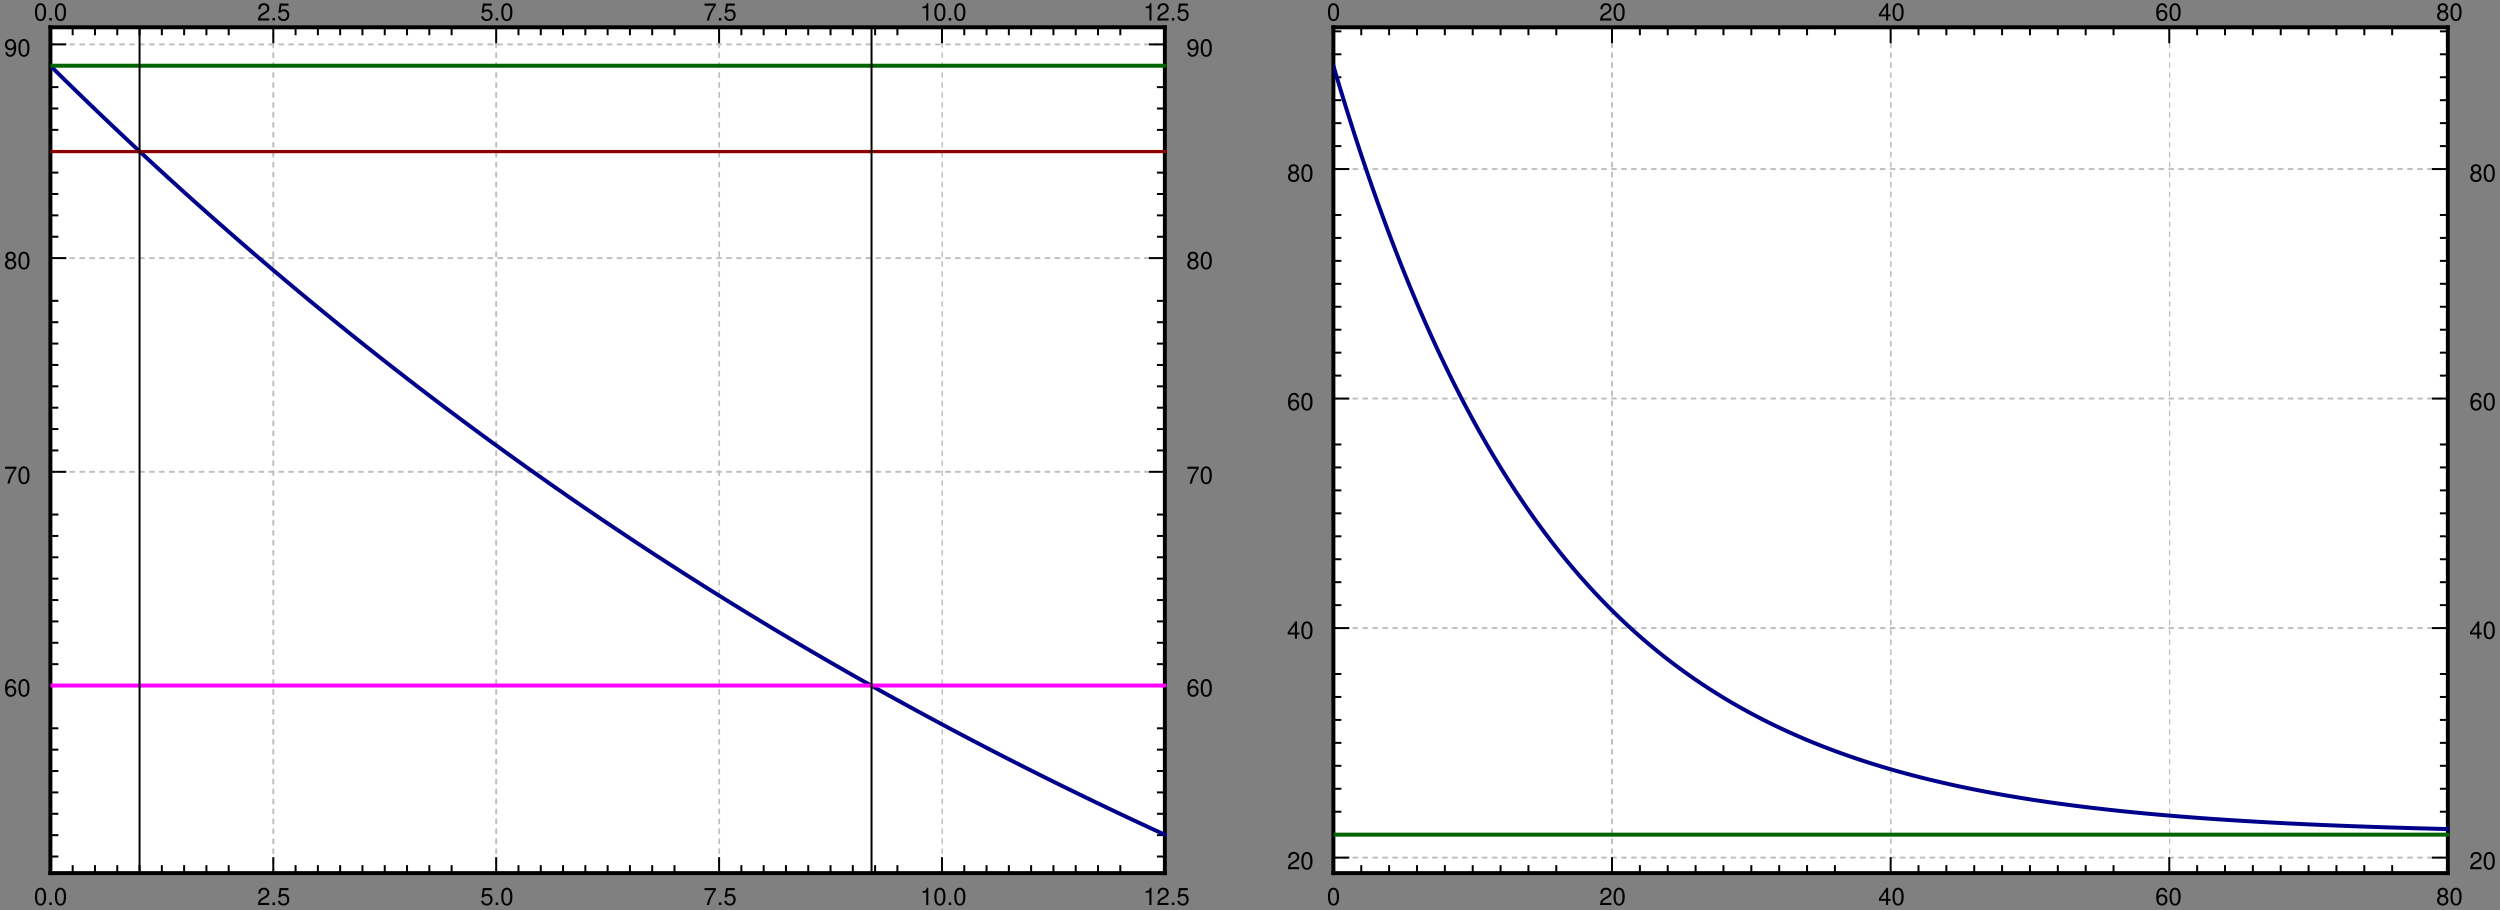 <svg xmlns="http://www.w3.org/2000/svg" xmlns:xlink="http://www.w3.org/1999/xlink" width="955.899" height="347.999" viewBox="0 0 716.924 260.999"><rect x="0" y="0" width="716.924" height="260.999" fill="#808080" stroke="none"/><defs><clipPath id="a"><path d="M14.5 8.16h.5v242.25h-.5zm0 0"/></clipPath><clipPath id="b"><path d="M78 8.16h1v242.25h-1zm0 0"/></clipPath><clipPath id="c"><path d="M142 8.16h1v242.25h-1zm0 0"/></clipPath><clipPath id="d"><path d="M206 8.16h1v242.25h-1zm0 0"/></clipPath><clipPath id="e"><path d="M270 8.16h1v242.25h-1zm0 0"/></clipPath><clipPath id="f"><path d="M334 8.16h.5v242.25h-.5zm0 0"/></clipPath><clipPath id="g"><path d="M14.5 196h320v1h-320zm0 0"/></clipPath><clipPath id="h"><path d="M14.5 135h320v1h-320zm0 0"/></clipPath><clipPath id="i"><path d="M14.5 73h320v2h-320zm0 0"/></clipPath><clipPath id="j"><path d="M14.5 12h320v2h-320zm0 0"/></clipPath><clipPath id="q"><path d="M10 .5h9V7h-9zm0 0"/></clipPath><clipPath id="r"><path d="M73 .5h10V7H73zm0 0"/></clipPath><clipPath id="s"><path d="M137 .5h10V7h-10zm0 0"/></clipPath><clipPath id="t"><path d="M264 .5h13V7h-13zm0 0"/></clipPath><clipPath id="u"><path d="M328 .5h13V7h-13zm0 0"/></clipPath><clipPath id="y"><path d="M14.5 18h320v222h-320zm0 0"/></clipPath><clipPath id="z"><path d="M14.5 18h320v2h-320zm0 0"/></clipPath><clipPath id="A"><path d="M14.5 43h320v2h-320zm0 0"/></clipPath><clipPath id="B"><path d="M14.5 196h320v2h-320zm0 0"/></clipPath><clipPath id="C"><path d="M39 8.16h2v242.25h-2zm0 0"/></clipPath><clipPath id="D"><path d="M249 8.16h2v242.25h-2zm0 0"/></clipPath><clipPath id="E"><path d="M382.426 8.16H383v242.25h-.574zm0 0"/></clipPath><clipPath id="F"><path d="M462 8.16h1v242.25h-1zm0 0"/></clipPath><clipPath id="G"><path d="M542 8.16h1v242.25h-1zm0 0"/></clipPath><clipPath id="H"><path d="M622 8.16h1v242.25h-1zm0 0"/></clipPath><clipPath id="I"><path d="M702 8.16h.426v242.25H702zm0 0"/></clipPath><clipPath id="J"><path d="M382.426 245h320v2h-320zm0 0"/></clipPath><clipPath id="K"><path d="M382.426 179h320v2h-320zm0 0"/></clipPath><clipPath id="L"><path d="M382.426 114h320v1h-320zm0 0"/></clipPath><clipPath id="M"><path d="M382.426 48h320v2h-320zm0 0"/></clipPath><clipPath id="S"><path d="M380 .5h4V7h-4zm0 0"/></clipPath><clipPath id="T"><path d="M458 .5h8V7h-8zm0 0"/></clipPath><clipPath id="U"><path d="M538 .5h8V7h-8zm0 0"/></clipPath><clipPath id="V"><path d="M618 .5h8V7h-8zm0 0"/></clipPath><clipPath id="W"><path d="M698 .5h8V7h-8zm0 0"/></clipPath><clipPath id="X"><path d="M382.426 18h320v221h-320zm0 0"/></clipPath><clipPath id="Y"><path d="M382.426 238h320v2h-320zm0 0"/></clipPath><symbol overflow="visible" id="k"><path style="stroke:none" d="M1.89-4.953c-.452 0-.874.203-1.124.547-.313.437-.47 1.093-.47 2.015C.297-.719.845.156 1.892.156c1.03 0 1.593-.875 1.593-2.515 0-.954-.156-1.594-.484-2.047a1.355 1.355 0 0 0-1.11-.547zm0 .531c.641 0 .97.672.97 2.016C2.86-1 2.546-.344 1.874-.344c-.64 0-.969-.687-.969-2.047 0-1.359.328-2.03.985-2.03zm0 0"/></symbol><symbol overflow="visible" id="l"><path style="stroke:none" d="M1.313-.719h-.72V0h.72zm0 0"/></symbol><symbol overflow="visible" id="m"><path style="stroke:none" d="M3.469-.594H.906c.063-.406.281-.672.89-1.031l.673-.39C3.156-2.392 3.5-2.892 3.5-3.5c0-.422-.156-.797-.453-1.063-.281-.265-.64-.39-1.094-.39-.625 0-1.078.219-1.344.64-.171.266-.25.579-.265 1.079h.61c.015-.344.062-.532.14-.704a.922.922 0 0 1 .828-.484c.547 0 .969.39.969.938 0 .39-.235.734-.657.984l-.64.36C.578-1.548.28-1.095.234 0H3.47zm0 0"/></symbol><symbol overflow="visible" id="n"><path style="stroke:none" d="M3.266-4.86H.75L.39-2.202h.563c.281-.344.516-.453.89-.453.657 0 1.063.437 1.063 1.156 0 .703-.406 1.125-1.062 1.125-.532 0-.86-.266-1-.813h-.61c.094.391.157.579.297.766.281.36.766.578 1.328.578.97 0 1.657-.703 1.657-1.734 0-.953-.641-1.625-1.563-1.625-.344 0-.625.094-.906.297l.187-1.344h2.032zm0 0"/></symbol><symbol overflow="visible" id="o"><path style="stroke:none" d="M3.563-4.86H.313v.61h2.624C1.782-2.61 1.313-1.594.954 0h.64c.266-1.547.876-2.89 1.97-4.344zm0 0"/></symbol><symbol overflow="visible" id="p"><path style="stroke:none" d="M1.781-3.531V0h.594v-4.953h-.39c-.22.766-.36.875-1.282.984v.438zm0 0"/></symbol><symbol overflow="visible" id="v"><path style="stroke:none" d="M3.422-3.656c-.125-.813-.64-1.297-1.39-1.297-.532 0-1.016.266-1.298.703-.312.5-.437 1.094-.437 1.984 0 .844.11 1.375.406 1.813.266.39.688.61 1.219.61.937 0 1.594-.688 1.594-1.657 0-.906-.61-1.547-1.485-1.547-.484 0-.86.172-1.125.531.016-1.218.39-1.906 1.094-1.906.422 0 .719.281.813.766zm-1.469 1.14c.578 0 .953.407.953 1.063 0 .625-.422 1.078-.969 1.078-.562 0-.984-.469-.984-1.11 0-.609.406-1.03 1-1.03zm0 0"/></symbol><symbol overflow="visible" id="w"><path style="stroke:none" d="M2.688-2.61c.5-.312.656-.546.656-1.015 0-.781-.594-1.328-1.453-1.328-.86 0-1.47.547-1.47 1.312 0 .485.157.72.657 1.032-.547.28-.828.687-.828 1.234C.25-.469.922.156 1.89.156c.954 0 1.626-.625 1.626-1.531 0-.547-.266-.953-.829-1.234zM1.89-4.421c.515 0 .843.313.843.813 0 .468-.343.765-.843.765-.516 0-.844-.297-.844-.781 0-.484.328-.797.844-.797zm0 2.094c.593 0 1.015.39 1.015.969 0 .593-.406.984-1.031.984-.594 0-1-.406-1-.984 0-.579.406-.97 1.016-.97zm0 0"/></symbol><symbol overflow="visible" id="x"><path style="stroke:none" d="M.36-1.125C.483-.328 1 .156 1.75.156c.531 0 1.016-.265 1.297-.703.312-.484.437-1.094.437-1.984 0-.828-.109-1.36-.406-1.797-.265-.406-.687-.625-1.219-.625-.937 0-1.593.703-1.593 1.656 0 .906.609 1.547 1.484 1.547.469 0 .813-.156 1.125-.531-.016 1.234-.406 1.906-1.094 1.906-.422 0-.718-.281-.812-.75zm1.484-3.297c.562 0 .984.469.984 1.11 0 .609-.406 1.03-1 1.03S.875-2.686.875-3.343c0-.625.406-1.078.969-1.078zm0 0"/></symbol><symbol overflow="visible" id="N"><path style="stroke:none" d="M1.89-4.953c-.452 0-.874.203-1.124.547-.313.437-.47 1.093-.47 2.015C.297-.719.845.156 1.892.156c1.03 0 1.593-.875 1.593-2.515 0-.954-.156-1.594-.484-2.047a1.355 1.355 0 0 0-1.11-.547zm0 .531c.641 0 .97.672.97 2.016C2.86-1 2.546-.344 1.874-.344c-.64 0-.969-.687-.969-2.047 0-1.359.328-2.03.985-2.03zm0 0"/></symbol><symbol overflow="visible" id="O"><path style="stroke:none" d="M3.469-.594H.906c.063-.406.281-.672.89-1.031l.673-.39C3.156-2.392 3.5-2.892 3.5-3.5c0-.422-.156-.797-.453-1.063-.281-.265-.64-.39-1.094-.39-.625 0-1.078.219-1.344.64-.171.266-.25.579-.265 1.079h.61c.015-.344.062-.532.14-.704a.922.922 0 0 1 .828-.484c.547 0 .969.39.969.938 0 .39-.235.734-.657.984l-.64.36C.578-1.548.28-1.095.234 0H3.47zm0 0"/></symbol><symbol overflow="visible" id="P"><path style="stroke:none" d="M2.25-1.203V0h.594v-1.203h.719v-.531h-.72v-3.22h-.437L.187-1.827v.625zm0-.531H.719L2.25-3.922zm0 0"/></symbol><symbol overflow="visible" id="Q"><path style="stroke:none" d="M3.422-3.656c-.125-.813-.64-1.297-1.39-1.297-.532 0-1.016.266-1.298.703-.312.5-.437 1.094-.437 1.984 0 .844.11 1.375.406 1.813.266.39.688.61 1.219.61.937 0 1.594-.688 1.594-1.657 0-.906-.61-1.547-1.485-1.547-.484 0-.86.172-1.125.531.016-1.218.39-1.906 1.094-1.906.422 0 .719.281.813.766zm-1.469 1.14c.578 0 .953.407.953 1.063 0 .625-.422 1.078-.969 1.078-.562 0-.984-.469-.984-1.11 0-.609.406-1.03 1-1.03zm0 0"/></symbol><symbol overflow="visible" id="R"><path style="stroke:none" d="M2.688-2.61c.5-.312.656-.546.656-1.015 0-.781-.594-1.328-1.453-1.328-.86 0-1.47.547-1.47 1.312 0 .485.157.72.657 1.032-.547.28-.828.687-.828 1.234C.25-.469.922.156 1.89.156c.954 0 1.626-.625 1.626-1.531 0-.547-.266-.953-.829-1.234zM1.89-4.421c.515 0 .843.313.843.813 0 .468-.343.765-.843.765-.516 0-.844-.297-.844-.781 0-.484.328-.797.844-.797zm0 2.094c.593 0 1.015.39 1.015.969 0 .593-.406.984-1.031.984-.594 0-1-.406-1-.984 0-.579.406-.97 1.016-.97zm0 0"/></symbol></defs><path style="stroke:none;fill-rule:nonzero;fill:#fff;fill-opacity:1" d="M14.5 250.41h320V8.16h-320zm0 0"/><g clip-path="url(#a)"><path style="fill:none;stroke-width:5.707;stroke-linecap:round;stroke-linejoin:miter;stroke:#bfbfbf;stroke-opacity:1;stroke-miterlimit:10" d="M399.5-211.153V-2636.69" transform="matrix(.1 0 0 .1 -25.5 271.499)"/><path style="fill:none;stroke-width:5.707;stroke-linecap:round;stroke-linejoin:miter;stroke:#bfbfbf;stroke-opacity:1;stroke-dasharray:11.414,17.121;stroke-miterlimit:10" d="M399.5-211.153V-2636.69" transform="matrix(.1 0 0 .1 -25.5 271.499)"/></g><g clip-path="url(#b)"><path style="fill:none;stroke-width:5.707;stroke-linecap:round;stroke-linejoin:miter;stroke:#bfbfbf;stroke-opacity:1;stroke-dasharray:11.414,17.121;stroke-miterlimit:10" d="M1038.702-211.153V-2636.69" transform="matrix(.1 0 0 .1 -25.5 271.499)"/></g><g clip-path="url(#c)"><path style="fill:none;stroke-width:5.707;stroke-linecap:round;stroke-linejoin:miter;stroke:#bfbfbf;stroke-opacity:1;stroke-dasharray:11.414,17.121;stroke-miterlimit:10" d="M1677.903-211.153V-2636.69" transform="matrix(.1 0 0 .1 -25.5 271.499)"/></g><g clip-path="url(#d)"><path style="fill:none;stroke-width:5.707;stroke-linecap:round;stroke-linejoin:miter;stroke:#bfbfbf;stroke-opacity:1;stroke-dasharray:11.414,17.121;stroke-miterlimit:10" d="M2317.104-211.153V-2636.69" transform="matrix(.1 0 0 .1 -25.5 271.499)"/></g><g clip-path="url(#e)"><path style="fill:none;stroke-width:5.707;stroke-linecap:round;stroke-linejoin:miter;stroke:#bfbfbf;stroke-opacity:1;stroke-dasharray:11.414,17.121;stroke-miterlimit:10" d="M2956.305-211.153V-2636.69" transform="matrix(.1 0 0 .1 -25.5 271.499)"/></g><g clip-path="url(#f)"><path style="fill:none;stroke-width:5.707;stroke-linecap:round;stroke-linejoin:miter;stroke:#bfbfbf;stroke-opacity:1;stroke-dasharray:11.414,17.121;stroke-miterlimit:10" d="M3595.506-211.153V-2636.69" transform="matrix(.1 0 0 .1 -25.5 271.499)"/></g><g clip-path="url(#g)"><path style="fill:none;stroke-width:5.707;stroke-linecap:round;stroke-linejoin:miter;stroke:#bfbfbf;stroke-opacity:1;stroke-dasharray:11.414,17.121;stroke-miterlimit:10" d="M399.5-749.092h3196.006" transform="matrix(.1 0 0 .1 -25.5 271.499)"/></g><g clip-path="url(#h)"><path style="fill:none;stroke-width:5.707;stroke-linecap:round;stroke-linejoin:miter;stroke:#bfbfbf;stroke-opacity:1;stroke-dasharray:11.414,17.121;stroke-miterlimit:10" d="M399.5-1361.969h3196.006" transform="matrix(.1 0 0 .1 -25.5 271.499)"/></g><g clip-path="url(#i)"><path style="fill:none;stroke-width:5.707;stroke-linecap:round;stroke-linejoin:miter;stroke:#bfbfbf;stroke-opacity:1;stroke-dasharray:11.414,17.121;stroke-miterlimit:10" d="M399.5-1974.845h3196.006" transform="matrix(.1 0 0 .1 -25.5 271.499)"/></g><g clip-path="url(#j)"><path style="fill:none;stroke-width:5.707;stroke-linecap:round;stroke-linejoin:miter;stroke:#bfbfbf;stroke-opacity:1;stroke-dasharray:11.414,17.121;stroke-miterlimit:10" d="M399.5-2587.722h3196.006" transform="matrix(.1 0 0 .1 -25.5 271.499)"/></g><path style="fill:none;stroke-width:11.414;stroke-linecap:square;stroke-linejoin:miter;stroke:#000;stroke-opacity:1;stroke-miterlimit:10" d="M399.5-211.153h3196.006" transform="matrix(.1 0 0 .1 -25.5 271.499)"/><path style="fill:none;stroke-width:5.707;stroke-linecap:butt;stroke-linejoin:miter;stroke:#000;stroke-opacity:1;stroke-miterlimit:10" d="M399.5-211.153v-45.682m0 45.682v-22.84m63.905 22.84v-22.84m63.944 22.84v-22.84m63.904 22.84v-22.84m63.944 22.84v-22.84m63.904 22.84v-22.84m63.905 22.84v-22.84m63.944 22.84v-22.84m63.904 22.84v-22.84m127.848 22.84v-45.682m0 45.682v-22.84m63.904 22.84v-22.84m63.944 22.84v-22.84m63.904 22.84v-22.84m63.944 22.84v-22.84m63.904 22.84v-22.84m63.905 22.84v-22.84m63.943 22.84v-22.84m63.905 22.84v-22.84m127.848 22.84v-45.682m0 45.682v-22.84m63.904 22.84v-22.84m63.943 22.84v-22.84m63.905 22.84v-22.84m63.944 22.84v-22.84m63.904 22.84v-22.84m63.905 22.84v-22.84m63.943 22.84v-22.84m63.905 22.84v-22.84m127.848 22.84v-45.682m0 45.682v-22.84m63.904 22.84v-22.84m63.944 22.84v-22.84m63.904 22.84v-22.84m63.904 22.84v-22.84m63.944 22.84v-22.84m63.905 22.84v-22.84m63.943 22.84v-22.84m63.905 22.84v-22.84m127.848 22.84v-45.682m0 45.682v-22.84m63.905 22.84v-22.84m63.943 22.84v-22.84m63.904 22.84v-22.84m63.905 22.84v-22.84m63.943 22.84v-22.84m63.905 22.84v-22.84m63.943 22.84v-22.84m63.905 22.84v-22.84m127.848 22.84v-45.682m0 45.682v-22.84" transform="matrix(.1 0 0 .1 -25.5 271.499)"/><g style="fill:#000;fill-opacity:1"><use xlink:href="#k" x="9.734" y="259.529"/><use xlink:href="#l" x="13.547" y="259.529"/><use xlink:href="#k" x="15.453" y="259.529"/></g><g style="fill:#000;fill-opacity:1"><use xlink:href="#m" x="73.735" y="259.529"/><use xlink:href="#l" x="77.547" y="259.529"/><use xlink:href="#n" x="79.453" y="259.529"/></g><g style="fill:#000;fill-opacity:1"><use xlink:href="#n" x="137.735" y="259.529"/><use xlink:href="#l" x="141.547" y="259.529"/><use xlink:href="#k" x="143.454" y="259.529"/></g><g style="fill:#000;fill-opacity:1"><use xlink:href="#o" x="201.735" y="259.529"/><use xlink:href="#l" x="205.548" y="259.529"/><use xlink:href="#n" x="207.454" y="259.529"/></g><g style="fill:#000;fill-opacity:1"><use xlink:href="#p" x="263.829" y="259.529"/><use xlink:href="#k" x="267.642" y="259.529"/><use xlink:href="#l" x="271.455" y="259.529"/><use xlink:href="#k" x="273.361" y="259.529"/></g><g style="fill:#000;fill-opacity:1"><use xlink:href="#p" x="327.83" y="259.529"/><use xlink:href="#m" x="331.642" y="259.529"/><use xlink:href="#l" x="335.455" y="259.529"/><use xlink:href="#n" x="337.361" y="259.529"/></g><path style="fill:none;stroke-width:11.414;stroke-linecap:square;stroke-linejoin:miter;stroke:#000;stroke-opacity:1;stroke-miterlimit:10" d="M399.5-2636.69h3196.006" transform="matrix(.1 0 0 .1 -25.5 271.499)"/><path style="fill:none;stroke-width:5.707;stroke-linecap:butt;stroke-linejoin:miter;stroke:#000;stroke-opacity:1;stroke-miterlimit:10" d="M399.5-2636.69v45.644m0-45.644v22.802m63.905-22.802v22.802m63.944-22.802v22.802m63.904-22.802v22.802m63.944-22.802v22.802m63.904-22.802v22.802m63.905-22.802v22.802m63.944-22.802v22.802m63.904-22.802v22.802m127.848-22.802v45.644m0-45.644v22.802m63.904-22.802v22.802m63.944-22.802v22.802m63.904-22.802v22.802m63.944-22.802v22.802m63.904-22.802v22.802m63.905-22.802v22.802m63.943-22.802v22.802m63.905-22.802v22.802m127.848-22.802v45.644m0-45.644v22.802m63.904-22.802v22.802m63.943-22.802v22.802m63.905-22.802v22.802m63.944-22.802v22.802m63.904-22.802v22.802m63.905-22.802v22.802m63.943-22.802v22.802m63.905-22.802v22.802m127.848-22.802v45.644m0-45.644v22.802m63.904-22.802v22.802m63.944-22.802v22.802m63.904-22.802v22.802m63.904-22.802v22.802m63.944-22.802v22.802m63.905-22.802v22.802m63.943-22.802v22.802m63.905-22.802v22.802m127.848-22.802v45.644m0-45.644v22.802m63.905-22.802v22.802m63.943-22.802v22.802m63.904-22.802v22.802m63.905-22.802v22.802m63.943-22.802v22.802m63.905-22.802v22.802m63.943-22.802v22.802m63.905-22.802v22.802m127.848-22.802v45.644m0-45.644v22.802" transform="matrix(.1 0 0 .1 -25.5 271.499)"/><g style="fill:#000;fill-opacity:1" clip-path="url(#q)"><use xlink:href="#k" x="9.734" y="5.879"/><use xlink:href="#l" x="13.547" y="5.879"/><use xlink:href="#k" x="15.453" y="5.879"/></g><g style="fill:#000;fill-opacity:1" clip-path="url(#r)"><use xlink:href="#m" x="73.735" y="5.879"/><use xlink:href="#l" x="77.547" y="5.879"/><use xlink:href="#n" x="79.453" y="5.879"/></g><g style="fill:#000;fill-opacity:1" clip-path="url(#s)"><use xlink:href="#n" x="137.735" y="5.879"/><use xlink:href="#l" x="141.547" y="5.879"/><use xlink:href="#k" x="143.454" y="5.879"/></g><g style="fill:#000;fill-opacity:1"><use xlink:href="#o" x="201.735" y="5.879"/><use xlink:href="#l" x="205.548" y="5.879"/><use xlink:href="#n" x="207.454" y="5.879"/></g><g style="fill:#000;fill-opacity:1" clip-path="url(#t)"><use xlink:href="#p" x="263.829" y="5.879"/><use xlink:href="#k" x="267.642" y="5.879"/><use xlink:href="#l" x="271.455" y="5.879"/><use xlink:href="#k" x="273.361" y="5.879"/></g><g style="fill:#000;fill-opacity:1" clip-path="url(#u)"><use xlink:href="#p" x="327.83" y="5.879"/><use xlink:href="#m" x="331.642" y="5.879"/><use xlink:href="#l" x="335.455" y="5.879"/><use xlink:href="#n" x="337.361" y="5.879"/></g><path style="fill:none;stroke-width:11.414;stroke-linecap:square;stroke-linejoin:miter;stroke:#000;stroke-opacity:1;stroke-miterlimit:10" d="M399.5-211.153V-2636.69" transform="matrix(.1 0 0 .1 -25.5 271.499)"/><path style="fill:none;stroke-width:5.707;stroke-linecap:butt;stroke-linejoin:miter;stroke:#000;stroke-opacity:1;stroke-miterlimit:10" d="M399.5-258.751h22.824M399.5-320.04h22.824M399.5-381.327h22.824M399.5-442.614h22.824M399.5-503.902h22.824M399.5-565.19h22.824M399.5-626.477h22.824M399.5-749.092h45.647m-45.647 0h22.824M399.5-810.38h22.824M399.5-871.667h22.824M399.5-932.955h22.824M399.5-994.243h22.824M399.5-1055.53h22.824m-22.824-61.288h22.824m-22.824-61.288h22.824m-22.824-61.287h22.824M399.5-1361.969h45.647m-45.647 0h22.824m-22.824-61.287h22.824m-22.824-61.288h22.824m-22.824-61.288h22.824M399.5-1607.12h22.824m-22.824-61.287h22.824m-22.824-61.288h22.824m-22.824-61.287h22.824M399.5-1852.27h22.824M399.5-1974.845h45.647m-45.647 0h22.824m-22.824-61.288h22.824M399.5-2097.42h22.824m-22.824-61.288h22.824m-22.824-61.288h22.824m-22.824-61.288h22.824m-22.824-61.287h22.824m-22.824-61.288h22.824m-22.824-61.288h22.824M399.5-2587.722h45.647m-45.647 0h22.824" transform="matrix(.1 0 0 .1 -25.5 271.499)"/><g style="fill:#000;fill-opacity:1"><use xlink:href="#v" x="1.161" y="199.679"/><use xlink:href="#k" x="4.973" y="199.679"/></g><g style="fill:#000;fill-opacity:1"><use xlink:href="#o" x="1.161" y="138.689"/><use xlink:href="#k" x="4.973" y="138.689"/></g><g style="fill:#000;fill-opacity:1"><use xlink:href="#w" x="1.161" y="77.129"/><use xlink:href="#k" x="4.973" y="77.129"/></g><g style="fill:#000;fill-opacity:1"><use xlink:href="#x" x="1.161" y="16.139"/><use xlink:href="#k" x="4.973" y="16.139"/></g><path style="fill:none;stroke-width:11.414;stroke-linecap:square;stroke-linejoin:miter;stroke:#000;stroke-opacity:1;stroke-miterlimit:10" d="M3595.506-211.153V-2636.69" transform="matrix(.1 0 0 .1 -25.5 271.499)"/><path style="fill:none;stroke-width:5.707;stroke-linecap:butt;stroke-linejoin:miter;stroke:#000;stroke-opacity:1;stroke-miterlimit:10" d="M3595.506-258.751h-22.823m22.823-61.289h-22.823m22.823-61.287h-22.823m22.823-61.287h-22.823m22.823-61.288h-22.823m22.823-61.288h-22.823m22.823-61.287h-22.823m22.823-122.615h-45.685m45.685 0h-22.823m22.823-61.288h-22.823m22.823-61.287h-22.823m22.823-61.288h-22.823m22.823-61.288h-22.823m22.823-61.287h-22.823m22.823-61.288h-22.823m22.823-61.288h-22.823m22.823-61.287h-22.823m22.823-122.576h-45.685m45.685 0h-22.823m22.823-61.287h-22.823m22.823-61.288h-22.823m22.823-61.288h-22.823m22.823-61.288h-22.823m22.823-61.287h-22.823m22.823-61.288h-22.823m22.823-61.287h-22.823m22.823-61.288h-22.823m22.823-122.575h-45.685m45.685 0h-22.823m22.823-61.288h-22.823m22.823-61.287h-22.823m22.823-61.288h-22.823m22.823-61.288h-22.823m22.823-61.288h-22.823m22.823-61.287h-22.823m22.823-61.288h-22.823m22.823-61.288h-22.823m22.823-122.575h-45.685m45.685 0h-22.823" transform="matrix(.1 0 0 .1 -25.5 271.499)"/><g style="fill:#000;fill-opacity:1"><use xlink:href="#v" x="340.214" y="199.679"/><use xlink:href="#k" x="344.027" y="199.679"/></g><g style="fill:#000;fill-opacity:1"><use xlink:href="#o" x="340.214" y="138.689"/><use xlink:href="#k" x="344.027" y="138.689"/></g><g style="fill:#000;fill-opacity:1"><use xlink:href="#w" x="340.214" y="77.129"/><use xlink:href="#k" x="344.027" y="77.129"/></g><g style="fill:#000;fill-opacity:1"><use xlink:href="#x" x="340.214" y="16.139"/><use xlink:href="#k" x="344.027" y="16.139"/></g><g clip-path="url(#y)"><path style="fill:none;stroke-width:11.414;stroke-linecap:round;stroke-linejoin:round;stroke:#00008b;stroke-opacity:1;stroke-miterlimit:10" d="m399.579-2526.395 9.05 8.956 9.208 9.113 9.207 9.035 9.09 8.957 9.13 8.917 9.168 8.956 9.246 9.035 9.051 8.761 9.13 8.878 9.285 9.035 9.13 8.8 9.05 8.722 9.169 8.84 9.207 8.839 9.09 8.721 9.285 8.879 9.09 8.643 9.208 8.761 9.207 8.722 9.09 8.644 9.13 8.604 9.129 8.644 9.285 8.761 9.012 8.448 9.13 8.565 9.323 8.722 9.13 8.487 9.012 8.449 18.414 17.052 9.09 8.41 9.286 8.565 9.051 8.33 9.207 8.487 9.207 8.41 9.13 8.33 9.09 8.33 9.168 8.37 9.285 8.41 9.013 8.174 9.129 8.253 9.324 8.409 9.09 8.213 9.051 8.135 9.169 8.214 9.246 8.252 9.051 8.135 9.324 8.253 9.052 8.057 9.207 8.174 9.207 8.135 9.09 8.057 9.13 8.018 9.168 8.057 9.246 8.135 9.012 7.9 9.168 7.98 9.286 8.135 9.129 7.9 9.051 7.862 9.168 7.94 9.207 7.978 9.09 7.822 9.286 7.979 9.09 7.783 9.207 7.9 9.208 7.823 9.09 7.783 9.129 7.744 9.13 7.783 9.285 7.862 9.012 7.626 9.129 7.666 9.324 7.823 9.09 7.665 9.052 7.588 9.207 7.666 9.207 7.705 9.09 7.548 9.286 7.705 9.05 7.51 9.208 7.627 9.207 7.587 9.13 7.47 9.09 7.51 9.168 7.47 9.285 7.588 9.012 7.353 9.13 7.43 9.285 7.589 9.129 7.352 9.051 7.314 9.168 7.431 9.247 7.432 9.09 7.274 9.246 7.432 9.09 7.274 9.208 7.353 9.207 7.314 9.09 7.236 9.13 7.196 9.167 7.275 9.247 7.314 9.012 7.118 9.13 7.158 9.323 7.274 9.13 7.158 9.012 7.04 18.414 14.314 9.09 7.04 9.286 7.197 9.05 7.001 9.247 7.08 9.168 7.078 9.13 6.962 9.09 7.001 9.168 6.962 9.285 7.08 9.012 6.844 9.13 6.922 9.324 7.04 9.09 6.923 9.051 6.806 9.208 6.883 9.207 6.923 9.09 6.805 9.285 6.923 9.051 6.766 9.208 6.845 9.207 6.805 9.09 6.767 9.13 6.727 9.168 6.727 9.246 6.844 9.051 6.61 9.13 6.688 9.284 6.806 9.13 6.61 9.05 6.61 9.17 6.648 9.245 6.688 9.052 6.571 9.285 6.688 9.09 6.532 9.207 6.57 9.208 6.61 9.09 6.493 9.129 6.531 9.13 6.493 9.284 6.57 9.013 6.415 9.129 6.414 9.324 6.571 9.13 6.414 9.011 6.375 9.208 6.415 9.207 6.453 9.09 6.336 9.285 6.454 9.09 6.297 9.208 6.375 9.168 6.375 9.13 6.258 9.09 6.297 9.168 6.297 9.285 6.336 9.012 6.18 9.13 6.218 9.324 6.336 9.09 6.18 9.051 6.14 9.168 6.219 9.247 6.219 9.09 6.101 9.285 6.219 9.051 6.101 18.415 12.281 9.129 6.101 9.09 6.024 9.168 6.062 9.247 6.14 9.05 5.984 9.13 5.985 9.285 6.14 9.13 5.945 9.05 5.945 9.169 5.984 9.207 5.984 9.09 5.906 9.286 6.023 9.09 5.867 18.414 11.89 9.09 5.827 18.259 11.734 9.285 5.906 9.012 5.749 9.13 5.788 9.324 5.906 9.129 5.789 9.012 5.71 18.415 11.577 9.09 5.71 9.285 5.789 9.051 5.67 9.247 5.75 9.168 5.71 9.129 5.672 9.09 5.632 9.168 5.671 9.286 5.71 9.012 5.515 9.13 5.632 9.284 5.671 9.13 5.593 9.05 5.515 18.415 11.186 9.09 5.475 9.286 5.632 9.05 5.437 9.208 5.554 9.207 5.514 9.09 5.476 9.13 5.436 9.168 5.476 9.246 5.515 9.012 5.358 9.169 5.397 9.285 5.515 9.13 5.358 9.05 5.32 9.169 5.397 9.207 5.397 9.09 5.32 9.285 5.397 9.09 5.28 9.208 5.358 9.207 5.32 9.09 5.28 9.13 5.24 9.129 5.28 18.297 10.482 9.13 5.241 9.324 5.32 9.09 5.162 9.05 5.163 9.17 5.202 9.245 5.201 9.09 5.124 9.286 5.241 9.051 5.085 18.415 10.325 9.129 5.045 9.09 5.085 9.168 5.084 9.285 5.163 9.013 4.967 9.129 5.046 9.324 5.123 9.09 5.006 9.051 4.968 9.169 5.045 9.246 5.006 9.051 4.967 9.324 5.046 9.052 4.928 18.414 9.934 9.09 4.89 9.13 4.927 9.168 4.889 9.246 4.967 9.012 4.81 9.168 4.89 9.286 4.928 9.129 4.85 9.051 4.771 9.168 4.85 9.208 4.89 9.09 4.77 9.285 4.85 9.09 4.772 9.207 4.81 9.169 4.772 9.129 4.733 9.09 4.732 9.168 4.733 9.286 4.81 9.012 4.655 9.129 4.693 9.324 4.772 9.13 4.654 9.012 4.615 18.414 9.387 9.09 4.615 9.286 4.693 9.05 4.577 9.208 4.654 18.336 9.191 9.09 4.576 9.169 4.576 9.246 4.615 9.051 4.498 9.13 4.537 9.285 4.615 9.129 4.498 9.051 4.459 9.168 4.537 9.247 4.497 9.05 4.46 9.325 4.536 9.051 4.42 9.208 4.497 9.207 4.46 9.09 4.419 18.258 8.839 9.286 4.459 9.012 4.341 9.13 4.341 9.323 4.46 9.13 4.38 9.012 4.302 9.207 4.341 9.207 4.38 9.09 4.303 9.286 4.38 9.05 4.264 9.247 4.341 9.168 4.302 27.388 12.79 9.285 4.302 9.012 4.185 9.13 4.224 9.324 4.302 9.09 4.185 9.051 4.146 9.169 4.224" transform="matrix(.1 0 0 .1 -25.5 271.499)"/></g><g clip-path="url(#z)"><path style="fill:none;stroke-width:11.414;stroke-linecap:round;stroke-linejoin:round;stroke:#006400;stroke-opacity:1;stroke-miterlimit:10" d="M399.5-2526.434h3195.967" transform="matrix(.1 0 0 .1 -25.5 271.499)"/></g><g clip-path="url(#A)"><path style="fill:none;stroke-width:11.414;stroke-linecap:round;stroke-linejoin:round;stroke:#8b0000;stroke-opacity:1;stroke-miterlimit:10" d="M399.5-2281.284h3196.006" transform="matrix(.1 0 0 .1 -25.5 271.499)"/></g><g clip-path="url(#B)"><path style="fill:none;stroke-width:11.414;stroke-linecap:round;stroke-linejoin:round;stroke:#f0f;stroke-opacity:1;stroke-miterlimit:10" d="M399.5-749.092h3196.006" transform="matrix(.1 0 0 .1 -25.5 271.499)"/></g><g clip-path="url(#C)"><path style="fill:none;stroke-width:5.707;stroke-linecap:round;stroke-linejoin:round;stroke:#000;stroke-opacity:1;stroke-miterlimit:10" d="M655.197 1763.78v-4964.418" transform="matrix(.1 0 0 .1 -25.5 271.499)"/></g><g clip-path="url(#D)"><path style="fill:none;stroke-width:5.707;stroke-linecap:round;stroke-linejoin:round;stroke:#000;stroke-opacity:1;stroke-miterlimit:10" d="M2754.292 1763.78v-4964.418" transform="matrix(.1 0 0 .1 -25.5 271.499)"/></g><path style="stroke:none;fill-rule:nonzero;fill:#fff;fill-opacity:1" d="M382.426 250.41h320V8.16h-320zm0 0"/><g clip-path="url(#E)"><path style="fill:none;stroke-width:5.707;stroke-linecap:round;stroke-linejoin:miter;stroke:#bfbfbf;stroke-opacity:1;stroke-miterlimit:10" d="M399.518-211.153V-2636.69" transform="matrix(.1 0 0 .1 342.424 271.499)"/><path style="fill:none;stroke-width:5.707;stroke-linecap:round;stroke-linejoin:miter;stroke:#bfbfbf;stroke-opacity:1;stroke-dasharray:11.414,17.121;stroke-miterlimit:10" d="M399.518-211.153V-2636.69" transform="matrix(.1 0 0 .1 342.424 271.499)"/></g><g clip-path="url(#F)"><path style="fill:none;stroke-width:5.707;stroke-linecap:round;stroke-linejoin:miter;stroke:#bfbfbf;stroke-opacity:1;stroke-dasharray:11.414,17.121;stroke-miterlimit:10" d="M1198.48-211.153V-2636.69" transform="matrix(.1 0 0 .1 342.424 271.499)"/></g><g clip-path="url(#G)"><path style="fill:none;stroke-width:5.707;stroke-linecap:round;stroke-linejoin:miter;stroke:#bfbfbf;stroke-opacity:1;stroke-dasharray:11.414,17.121;stroke-miterlimit:10" d="M1997.482-211.153V-2636.69" transform="matrix(.1 0 0 .1 342.424 271.499)"/></g><g clip-path="url(#H)"><path style="fill:none;stroke-width:5.707;stroke-linecap:round;stroke-linejoin:miter;stroke:#bfbfbf;stroke-opacity:1;stroke-dasharray:11.414,17.121;stroke-miterlimit:10" d="M2796.483-211.153V-2636.69" transform="matrix(.1 0 0 .1 342.424 271.499)"/></g><g clip-path="url(#I)"><path style="fill:none;stroke-width:5.707;stroke-linecap:round;stroke-linejoin:miter;stroke:#bfbfbf;stroke-opacity:1;stroke-dasharray:11.414,17.121;stroke-miterlimit:10" d="M3595.484-211.153V-2636.69" transform="matrix(.1 0 0 .1 342.424 271.499)"/></g><g clip-path="url(#J)"><path style="fill:none;stroke-width:5.707;stroke-linecap:round;stroke-linejoin:miter;stroke:#bfbfbf;stroke-opacity:1;stroke-dasharray:11.414,17.121;stroke-miterlimit:10" d="M399.518-255.583h3195.966" transform="matrix(.1 0 0 .1 342.424 271.499)"/></g><g clip-path="url(#K)"><path style="fill:none;stroke-width:5.707;stroke-linecap:round;stroke-linejoin:miter;stroke:#bfbfbf;stroke-opacity:1;stroke-dasharray:11.414,17.121;stroke-miterlimit:10" d="M399.518-913.83h3195.966" transform="matrix(.1 0 0 .1 342.424 271.499)"/></g><g clip-path="url(#L)"><path style="fill:none;stroke-width:5.707;stroke-linecap:round;stroke-linejoin:miter;stroke:#bfbfbf;stroke-opacity:1;stroke-dasharray:11.414,17.121;stroke-miterlimit:10" d="M399.518-1572.036h3195.966" transform="matrix(.1 0 0 .1 342.424 271.499)"/></g><g clip-path="url(#M)"><path style="fill:none;stroke-width:5.707;stroke-linecap:round;stroke-linejoin:miter;stroke:#bfbfbf;stroke-opacity:1;stroke-dasharray:11.414,17.121;stroke-miterlimit:10" d="M399.518-2230.243h3195.966" transform="matrix(.1 0 0 .1 342.424 271.499)"/></g><path style="fill:none;stroke-width:11.414;stroke-linecap:square;stroke-linejoin:miter;stroke:#000;stroke-opacity:1;stroke-miterlimit:10" d="M399.518-211.153h3195.966" transform="matrix(.1 0 0 .1 342.424 271.499)"/><path style="fill:none;stroke-width:5.707;stroke-linecap:butt;stroke-linejoin:miter;stroke:#000;stroke-opacity:1;stroke-miterlimit:10" d="M399.518-211.153v-45.682m0 45.682v-22.84m79.901 22.84v-22.84m79.9 22.84v-22.84m79.9 22.84v-22.84m79.9 22.84v-22.84m79.9 22.84v-22.84m79.901 22.84v-22.84m79.9 22.84v-22.84m79.9 22.84v-22.84m159.76 22.84v-45.682m0 45.682v-22.84m79.9 22.84v-22.84m79.9 22.84v-22.84m79.901 22.84v-22.84m79.9 22.84v-22.84m79.9 22.84v-22.84m79.9 22.84v-22.84m79.901 22.84v-22.84m79.9 22.84v-22.84m159.8 22.84v-45.682m0 45.682v-22.84m79.9 22.84v-22.84m79.9 22.84v-22.84m79.9 22.84v-22.84m79.9 22.84v-22.84m79.901 22.84v-22.84m79.9 22.84v-22.84m79.9 22.84v-22.84m79.9 22.84v-22.84m159.8 22.84v-45.682m0 45.682v-22.84m79.9 22.84v-22.84m79.9 22.84v-22.84m79.901 22.84v-22.84m79.9 22.84v-22.84m79.9 22.84v-22.84m79.9 22.84v-22.84m79.9 22.84v-22.84m79.9 22.84v-22.84m159.8 22.84v-45.682m0 45.682v-22.84" transform="matrix(.1 0 0 .1 342.424 271.499)"/><use xlink:href="#N" x="380.518" y="259.529" style="fill:#000;fill-opacity:1"/><g style="fill:#000;fill-opacity:1"><use xlink:href="#O" x="458.612" y="259.529"/><use xlink:href="#N" x="462.425" y="259.529"/></g><g style="fill:#000;fill-opacity:1"><use xlink:href="#P" x="538.613" y="259.529"/><use xlink:href="#N" x="542.425" y="259.529"/></g><g style="fill:#000;fill-opacity:1"><use xlink:href="#Q" x="618.042" y="259.529"/><use xlink:href="#N" x="621.854" y="259.529"/></g><g style="fill:#000;fill-opacity:1"><use xlink:href="#R" x="698.614" y="259.529"/><use xlink:href="#N" x="702.426" y="259.529"/></g><path style="fill:none;stroke-width:11.414;stroke-linecap:square;stroke-linejoin:miter;stroke:#000;stroke-opacity:1;stroke-miterlimit:10" d="M399.518-2636.69h3195.966" transform="matrix(.1 0 0 .1 342.424 271.499)"/><path style="fill:none;stroke-width:5.707;stroke-linecap:butt;stroke-linejoin:miter;stroke:#000;stroke-opacity:1;stroke-miterlimit:10" d="M399.518-2636.69v45.644m0-45.644v22.802m79.901-22.802v22.802m79.9-22.802v22.802m79.9-22.802v22.802m79.9-22.802v22.802m79.9-22.802v22.802m79.901-22.802v22.802m79.9-22.802v22.802m79.9-22.802v22.802m159.76-22.802v45.644m0-45.644v22.802m79.9-22.802v22.802m79.9-22.802v22.802m79.901-22.802v22.802m79.9-22.802v22.802m79.9-22.802v22.802m79.9-22.802v22.802m79.901-22.802v22.802m79.9-22.802v22.802m159.8-22.802v45.644m0-45.644v22.802m79.9-22.802v22.802m79.9-22.802v22.802m79.9-22.802v22.802m79.9-22.802v22.802m79.901-22.802v22.802m79.9-22.802v22.802m79.9-22.802v22.802m79.9-22.802v22.802m159.8-22.802v45.644m0-45.644v22.802m79.9-22.802v22.802m79.9-22.802v22.802m79.901-22.802v22.802m79.9-22.802v22.802m79.9-22.802v22.802m79.9-22.802v22.802m79.9-22.802v22.802m79.9-22.802v22.802m159.8-22.802v45.644m0-45.644v22.802" transform="matrix(.1 0 0 .1 342.424 271.499)"/><g clip-path="url(#S)"><use xlink:href="#N" x="380.518" y="5.879" style="fill:#000;fill-opacity:1"/></g><g style="fill:#000;fill-opacity:1" clip-path="url(#T)"><use xlink:href="#O" x="458.612" y="5.879"/><use xlink:href="#N" x="462.425" y="5.879"/></g><g style="fill:#000;fill-opacity:1" clip-path="url(#U)"><use xlink:href="#P" x="538.613" y="5.879"/><use xlink:href="#N" x="542.425" y="5.879"/></g><g style="fill:#000;fill-opacity:1" clip-path="url(#V)"><use xlink:href="#Q" x="618.042" y="5.879"/><use xlink:href="#N" x="621.854" y="5.879"/></g><g style="fill:#000;fill-opacity:1" clip-path="url(#W)"><use xlink:href="#R" x="698.614" y="5.879"/><use xlink:href="#N" x="702.426" y="5.879"/></g><path style="fill:none;stroke-width:11.414;stroke-linecap:square;stroke-linejoin:miter;stroke:#000;stroke-opacity:1;stroke-miterlimit:10" d="M399.518-211.153V-2636.69" transform="matrix(.1 0 0 .1 342.424 271.499)"/><path style="fill:none;stroke-width:5.707;stroke-linecap:butt;stroke-linejoin:miter;stroke:#000;stroke-opacity:1;stroke-miterlimit:10" d="M399.518-255.583h45.646m-45.646 0h22.823m-22.823-65.825h22.823m-22.823-65.825h22.823m-22.823-65.824h22.823m-22.823-65.825h22.823m-22.823-65.824h22.823m-22.823-65.825h22.823m-22.823-65.825h22.823m-22.823-65.824h22.823m-22.823-131.65h45.646m-45.646 0h22.823m-22.823-65.824h22.823m-22.823-65.825h22.823m-22.823-65.785h22.823m-22.823-65.825h22.823m-22.823-65.824h22.823m-22.823-65.825h22.823m-22.823-65.825h22.823m-22.823-65.824h22.823m-22.823-131.649h45.646m-45.646 0h22.823m-22.823-65.824h22.823m-22.823-65.826h22.823m-22.823-65.824h22.823m-22.823-65.825h22.823m-22.823-65.825h22.823m-22.823-65.785h22.823m-22.823-65.825h22.823m-22.823-65.824h22.823m-22.823-131.649h45.646m-45.646 0h22.823m-22.823-65.825h22.823m-22.823-65.824h22.823m-22.823-65.825h22.823m-22.823-65.825h22.823m-22.823-65.824h22.823m-22.823-65.824h22.823" transform="matrix(.1 0 0 .1 342.424 271.499)"/><g style="fill:#000;fill-opacity:1"><use xlink:href="#O" x="369.085" y="249.269"/><use xlink:href="#N" x="372.897" y="249.269"/></g><g style="fill:#000;fill-opacity:1"><use xlink:href="#P" x="369.085" y="183.149"/><use xlink:href="#N" x="372.897" y="183.149"/></g><g style="fill:#000;fill-opacity:1"><use xlink:href="#Q" x="369.085" y="117.599"/><use xlink:href="#N" x="372.897" y="117.599"/></g><g style="fill:#000;fill-opacity:1"><use xlink:href="#R" x="369.085" y="52.049"/><use xlink:href="#N" x="372.897" y="52.049"/></g><path style="fill:none;stroke-width:11.414;stroke-linecap:square;stroke-linejoin:miter;stroke:#000;stroke-opacity:1;stroke-miterlimit:10" d="M3595.484-211.153V-2636.69" transform="matrix(.1 0 0 .1 342.424 271.499)"/><path style="fill:none;stroke-width:5.707;stroke-linecap:butt;stroke-linejoin:miter;stroke:#000;stroke-opacity:1;stroke-miterlimit:10" d="M3595.484-255.583h-45.646m45.646 0h-22.823m22.823-65.825h-22.823m22.823-65.825h-22.823m22.823-65.824h-22.823m22.823-65.825h-22.823m22.823-65.824h-22.823m22.823-65.825h-22.823m22.823-65.825h-22.823m22.823-65.824h-22.823m22.823-131.65h-45.646m45.646 0h-22.823m22.823-65.824h-22.823m22.823-65.825h-22.823m22.823-65.785h-22.823m22.823-65.825h-22.823m22.823-65.824h-22.823m22.823-65.825h-22.823m22.823-65.825h-22.823m22.823-65.824h-22.823m22.823-131.649h-45.646m45.646 0h-22.823m22.823-65.824h-22.823m22.823-65.826h-22.823m22.823-65.824h-22.823m22.823-65.825h-22.823m22.823-65.825h-22.823m22.823-65.785h-22.823m22.823-65.825h-22.823m22.823-65.824h-22.823m22.823-131.649h-45.646m45.646 0h-22.823m22.823-65.825h-22.823m22.823-65.824h-22.823m22.823-65.825h-22.823m22.823-65.825h-22.823m22.823-65.824h-22.823m22.823-65.824h-22.823" transform="matrix(.1 0 0 .1 342.424 271.499)"/><g style="fill:#000;fill-opacity:1"><use xlink:href="#O" x="708.138" y="249.269"/><use xlink:href="#N" x="711.951" y="249.269"/></g><g style="fill:#000;fill-opacity:1"><use xlink:href="#P" x="708.138" y="183.149"/><use xlink:href="#N" x="711.951" y="183.149"/></g><g style="fill:#000;fill-opacity:1"><use xlink:href="#Q" x="708.138" y="117.599"/><use xlink:href="#N" x="711.951" y="117.599"/></g><g style="fill:#000;fill-opacity:1"><use xlink:href="#R" x="708.138" y="52.049"/><use xlink:href="#N" x="711.951" y="52.049"/></g><g clip-path="url(#X)"><path style="fill:none;stroke-width:11.414;stroke-linecap:round;stroke-linejoin:round;stroke:#00008b;stroke-opacity:1;stroke-miterlimit:10" d="m399.518-2526.434 9.169 31.015 9.09 30.194 9.207 30.233 9.168 29.725 9.169 29.216 9.129 28.747 9.207 28.59 9.13 27.848 9.128 27.613 9.208 27.3 9.168 26.947 9.168 26.44 9.051 25.735 9.286 26.126 9.129 25.345 9.051 24.68 9.246 24.874 9.051 24.093 9.247 24.131 9.168 23.741 9.13 23.271 9.167 22.959 9.208 22.802 9.09 22.215 9.168 22.02 9.207 21.785 9.168 21.472 9.169 21.12 9.012 20.534 9.324 20.846 9.13 20.22 9.012 19.674 9.246 19.869 9.09 19.203 9.207 19.243 9.207 18.93 9.13 18.578 9.129 18.304 9.246 18.187 9.09 17.757 9.169 17.56 9.168 17.366 9.207 17.131 9.13 16.857 9.05 16.388 9.286 16.622 9.168 16.114 9.012 15.723 9.246 15.84 9.052 15.332 9.246 15.37 9.168 15.098 9.168 14.784 9.13 14.627 9.207 14.51 9.129 14.16 9.13 14.001 9.206 13.845 9.169 13.69 9.168 13.415 9.012 13.102 9.324 13.259 9.13 12.867 9.05 12.516 9.247 12.633 9.051 12.242 9.207 12.242 9.208 12.046 9.129 11.812 9.168 11.655 9.207 11.577 9.09 11.303 9.169 11.186 9.207 11.03 9.168 10.912 9.13 10.716 9.05 10.443 9.325 10.6 9.13 10.246 9.05 10.013 9.208 10.052 9.09 9.778 9.207 9.777 9.168 9.583 9.168 9.426 9.13 9.308 9.246 9.23 9.09 9.035 9.168 8.918 9.169 8.8 9.168 8.722 9.168 8.526 9.051 8.33 9.285 8.449 9.13 8.174 9.05 7.979 9.247 8.057 9.051 7.783 9.247 7.783 9.168 7.666 9.168 7.51 9.13 7.43 9.206 7.353 9.13 7.197 9.129 7.118 9.207 7.04 9.168 6.962 9.169 6.805 9.012 6.65 9.324 6.727 9.13 6.531 9.05 6.375 9.247 6.415 9.05 6.18 9.208 6.257 9.207 6.102 9.13 5.984 9.168 5.905 9.207 5.906 9.09 5.71 9.168 5.672 9.169 5.632 9.207 5.554 9.13 5.436 9.05 5.28 9.325 5.397 9.129 5.202 9.051 5.085 9.207 5.123 9.09 4.928 9.208 4.968 9.207 4.889 9.13 4.771 9.128 4.733 9.247 4.693 9.09 4.576 18.336 8.996 9.168 4.42 9.169 4.34 9.05 4.225 9.286 4.302 9.13 4.146 9.05 4.028 9.247 4.107 9.051 3.95 9.246 3.95 9.168 3.912 9.13 3.793 9.168 3.794 9.207 3.716 18.259 7.275 9.207 3.559 9.168 3.52 9.168 3.48 9.012 3.364 9.325 3.403 9.129 3.324 9.051 3.247 9.246 3.246 9.052 3.168 9.207 3.168 9.207 3.09 9.13 3.05 9.168 3.012 9.207 2.973 9.09 2.894 9.168 2.894 9.168 2.855 9.208 2.816 9.129 2.777 9.051 2.66 9.285 2.737 9.169 2.66 9.012 2.581 9.246 2.582 9.051 2.503 9.246 2.542 9.169 2.464 9.168 2.425 9.13 2.425 9.206 2.347 9.13 2.346 9.129 2.308 9.207 2.268 9.168 2.23 9.168 2.19 9.052 2.151 9.285 2.19 9.13 2.112 9.05 2.034 9.247 2.073 9.05 2.034 9.247 1.995 9.168 1.994 9.13 1.917 9.168 1.916 9.207 1.917 18.258 3.676 9.208 1.8 9.168 1.798 9.168 1.76 9.012 1.721 9.324 1.721 9.13 1.682 9.05 1.643 9.208 1.681 9.09 1.565 9.208 1.643 9.207 1.564 9.129 1.525 9.168 1.526 9.207 1.525 9.09 1.486 18.337 2.895 9.207 1.447 9.13 1.408 9.05 1.369 9.286 1.369 9.168 1.33 9.012 1.33 9.247 1.29 9.05 1.29 9.247 1.291 18.337 2.503 9.129 1.213 9.207 1.212 18.258 2.347 9.208 1.134 18.336 2.269 9.012 1.095 9.325 1.095 9.129 1.056 9.051 1.056 9.246 1.056 9.051 1.017 18.415 2.034 9.13.977 9.167.978 9.208.978 9.09.939 9.168.9 9.207.938 18.337 1.799 9.012.86 9.285.9 9.168.86 9.052.822 9.207.821 9.09.821 9.207.822 9.208.782 18.258 1.564 9.246.783 9.09.743 18.337 1.486 9.207.704 9.13.743 9.05.665 9.286.704 9.168.704 9.012.665 9.246.665 9.052.665 9.246.626 9.168.664 9.168.587 9.13.626 9.207.626 18.258 1.173 9.207.587 18.337 1.173 9.012.548 9.324.547 9.13.548 9.05.547 9.247.509 9.051.547 18.415 1.017 9.129.509 9.168.469 9.207.508 9.09.47 9.169.47 9.207.468 9.168.47 9.168.43 9.013.47 9.285.43 9.168.43 9.012.43 9.247.43 9.09.43 9.207.392 9.168.43 9.168.39 9.13.392 9.246.391 9.09.391 9.168.352 9.169.391 18.336.704 9.051.352 9.286.352 9.168.352 9.012.352 9.246.352 9.051.313 9.247.313 9.168.352 9.168.313 9.13.313 9.207.313 9.129.313 9.129.274 9.207.312 9.168.274 9.169.313 9.012.274 9.324.274 9.13.273 9.05.274 9.208.274 9.09.274 9.207.274 9.207.234 9.13.274 9.168.235 9.207.234 9.09.274 18.337.47 9.207.234 9.13.235 9.05.234" transform="matrix(.1 0 0 .1 342.424 271.499)"/></g><g clip-path="url(#Y)"><path style="fill:none;stroke-width:11.414;stroke-linecap:round;stroke-linejoin:round;stroke:#006400;stroke-opacity:1;stroke-miterlimit:10" d="M399.518-321.408h3195.966" transform="matrix(.1 0 0 .1 342.424 271.499)"/></g></svg>